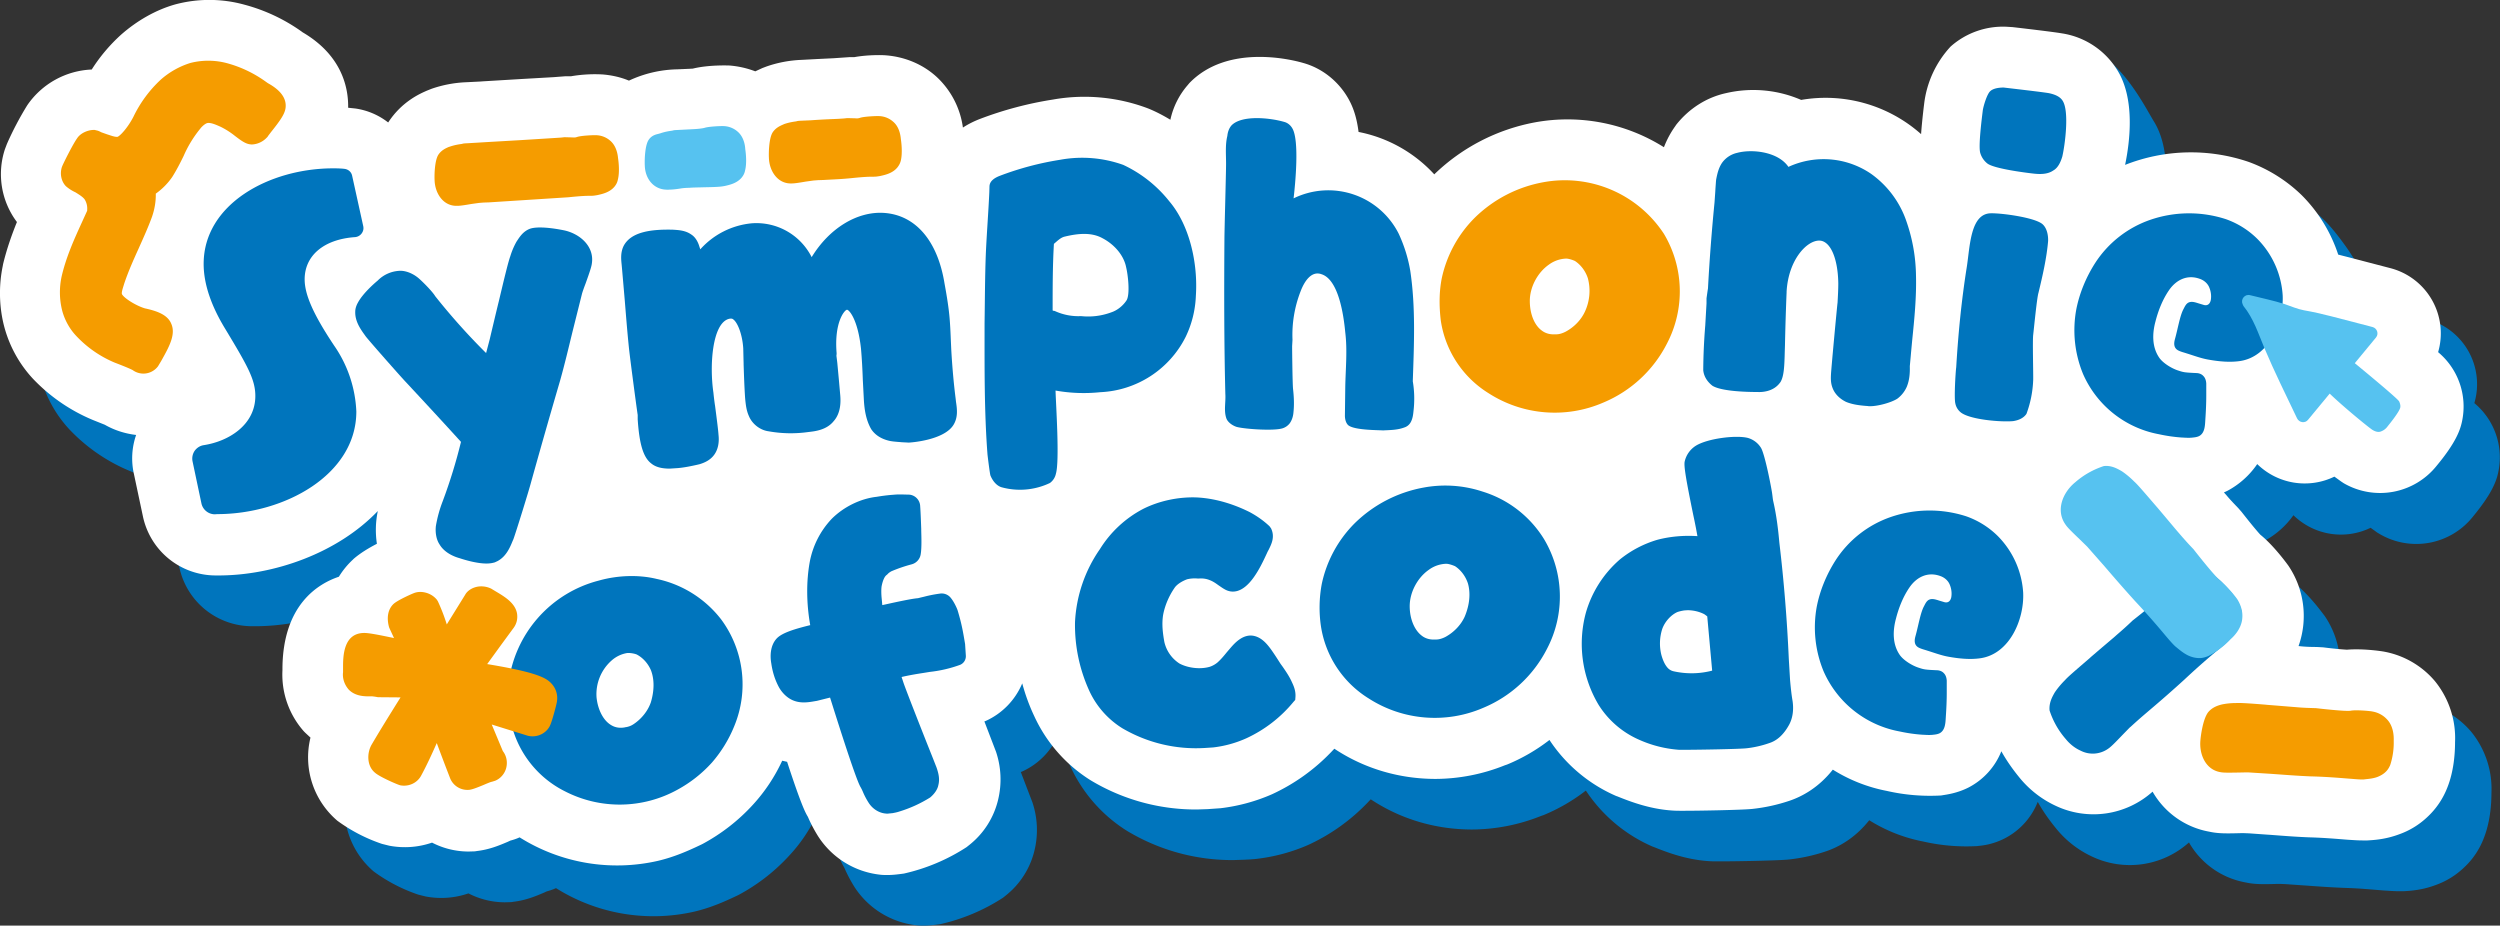 <svg xmlns="http://www.w3.org/2000/svg" xml:space="preserve" id="Calque_1" x="0" y="0" version="1.1" viewBox="0 0 1373.7 508.6">
  <rect x="0" y="0" width="1373.7" height="508.6" fill="#333333" stroke="none"/>
  <style id="style1" type="text/css">
    .st0{fill:#0075bd}.st2{fill:#f59c00}.st3{fill:#56c2f0}
  </style>
  <g id="g28" transform="translate(-46.2 -36)">
    <path id="path1" d="m1290.1 333.4-1.9.9 1.2 1.3c1.9 2.3 3.8 4.4 6.2 6.8l.4.4 2 2.3a379 379 0 0 0 10.2 12.4c7.9 6.4 15.3 17 15.4 17a49.3 49.3 0 0 1 5.6 44.3l2 .2c2.3.2 4.8.3 7.9.3l3.6.3c7.9 1 11.6 1.2 13.1 1.3 8.1-.7 18.2.6 21.1 1.2A48 48 0 0 1 1404 438a49.6 49.6 0 0 1 11.2 33.7c0 6.3-.7 16.2-4.3 25.1a42.7 42.7 0 0 1-11.1 16.2 43.6 43.6 0 0 1-15.5 9.4c-6.7 2.5-12.6 3-15.7 3.2l-1.5.1h-2.8c-2.6 0-5.1-.2-8.3-.4l-2.5-.2c-5-.4-11.2-1-18.4-1.2-7.9-.3-15-.8-21.7-1.3l-1.6-.1-9.8-.7-2.7-.1h-1.9c-7.6.2-12.1.3-17.2-.8a45 45 0 0 1-31.2-22 48.6 48.6 0 0 1-53.4 7.7 55.4 55.4 0 0 1-19.8-15.6c-4-4.9-7.3-9.7-9.9-14.4a38.4 38.4 0 0 1-32.5 24.2l-.6.1a106.5 106.5 0 0 1-29.8-2.5 86.7 86.7 0 0 1-29.7-11.7c-7.9 10-17 14.8-23.8 17.1a95.9 95.9 0 0 1-20.6 4.5c-6.2.6-29.3 1-37 1H988c-13.9-.3-25.9-5-33.1-7.9l-.6-.2a84 84 0 0 1-36.7-30.8 100.5 100.5 0 0 1-23.3 13.5l-1.2.4a103.2 103.2 0 0 1-38 7.5c-19.7 0-38.6-5.5-54.8-16l-.9-.6-1.9 2a107 107 0 0 1-32.3 23 99.5 99.5 0 0 1-28.3 7.7c-2.4.3-4.8.4-7.1.5l-5.9.2a112 112 0 0 1-58.5-16.1 82.2 82.2 0 0 1-30.9-35.1c-2.7-5.8-4.9-11.8-6.6-18.1a39.3 39.3 0 0 1-20.2 20.7l-.6.2 6.4 16.7a47.7 47.7 0 0 1 1.2 26.1 44.9 44.9 0 0 1-15.9 25.1l-1.5 1.2a105.9 105.9 0 0 1-34.4 14.5c-3.6.5-6.3.8-8.8.8-1.7 0-3.1 0-4.5-.2a46.7 46.7 0 0 1-34-21.2 82 82 0 0 1-4.7-8.7l-.8-1.8c-1.2-2-3.4-5.7-11.4-30.2l-2.7-.6c-3.8 8-8.7 16.3-16.1 24.2a104.5 104.5 0 0 1-27.6 21.5l-.8.4c-7.1 3.4-14.8 6.8-23.7 8.9a100.7 100.7 0 0 1-76.1-12.9l-.2.1c-1.3.6-3 1.2-4.9 1.7l-1.5.7c-4.7 2-10 4.2-16.7 5l-1.3.2-3.4.1c-7 0-13.9-1.7-20.1-4.9a45.8 45.8 0 0 1-23.5 1.7l-4-1a90 90 0 0 1-24.5-12.7 45.7 45.7 0 0 1-14.8-45.7l-2.8-2.6-.8-.8a47 47 0 0 1-11.8-33.6V431c.3-34.9 19.7-46.4 31-50.2 2.1-3.4 4.6-6.5 7.6-9.3l.5-.5c3.8-3.3 8.7-6.2 12.8-8.3a51 51 0 0 1 .5-18c-22.2 23.2-57.2 35.4-87.5 35.4h-1.6a40.9 40.9 0 0 1-40-32.6l-4.9-23.1a39.2 39.2 0 0 1 1.2-21.5c-6-.7-12-2.6-17.2-5.6l-.5-.2-5-2-1-.4a96.6 96.6 0 0 1-33.1-22.9 67.5 67.5 0 0 1-16.6-32.5 74.1 74.1 0 0 1 .1-29.3l.2-1.1c2.1-8.7 5-16.7 7.6-23.1a43.8 43.8 0 0 1-6.6-40l1.1-2.9a173 173 0 0 1 11.2-21.3 45.2 45.2 0 0 1 35.4-19.6 93 93 0 0 1 16.2-19.2c8.9-7.8 19-13.5 29.4-16.5a72.5 72.5 0 0 1 38.4.1 97.3 97.3 0 0 1 31 14.5l.7.5.6 20.6c21.9 12.8 24.8 10.3 24.6 20.9l3.8.4a38 38 0 0 1 18.2 7.7c7.6-11.7 17.9-16 21.3-17.5l2.5-.9a66 66 0 0 1 18.8-3.6l8-.4 1.3-.1 21.6-1.3 17.4-1 6.5-.6h3.1a77.3 77.3 0 0 1 17.2-1c5.1.3 10 1.5 14.6 3.3a65.5 65.5 0 0 1 26.4-6.2l6.9-.3 1.8-.1c8.9-2.2 20-1.7 20.2-1.7 4.9.4 9.7 1.5 14.1 3.2 1.3-.7 2.6-1.2 3.9-1.7l2.1-.8a75.4 75.4 0 0 1 19.4-3.7l9.4-.5 8.2-.4 8.7-.6h2.7c7.1-1.3 15-1.2 17.3-1 10.5.7 12.3 12 19.8 18.9 10 8.9 21.5 13.4 22.7 20.9 2.9-1.9 6.1-3.5 9.5-4.8a199 199 0 0 1 40-10.6 98.8 98.8 0 0 1 52.3 4.9c4.2 1.7 8.2 3.8 12.2 6.2a42.7 42.7 0 0 1 9.4-18.9l1-1.1c20.8-21.6 55.6 8.2 62.4 10.2 10.1 2.8 19.2-11.5 24.6-2.2 2.2 3.8 4.7 9.2 5.9 18.8a76.3 76.3 0 0 1 41.6 23.3 108 108 0 0 1 55.5-28.6 100.6 100.6 0 0 1 70.7 13.7c1.4-3.5 3.3-7.5 6.1-11.4l.6-.8a47.6 47.6 0 0 1 27.3-17.4 66.2 66.2 0 0 1 41.4 3.7 79 79 0 0 1 65.9 18.8c.3-4.3.8-9.3 1.5-15.2l.2-1.6c.5-4.2 3.5-21 14.5-31.3a43.4 43.4 0 0 1 30.9-11l3.2.2c24 2.8 20.8-15.1 22.1-14.8 16.9 3.5 30.9 31.1 35.2 38.2 10.2 15.9 7.1 40 4.5 52.4 1.4-.5 2.8-1.1 4.3-1.5 21.6-7.1 44.2-11.6 64.1-8 15.4 2.8 25.4 16 32.8 26.2a108.4 108.4 0 0 1 15.8 32.6l5.9 1.5 22.6 5.9a36.9 36.9 0 0 1 26.4 46.2 38.8 38.8 0 0 1 13.3 37.2c-1 5.4-3.4 12.2-14 25.1a39.8 39.8 0 0 1-51.2 9.7l-1.5-.9-3.6-2.6a37.3 37.3 0 0 1-42.4-6.9 46.8 46.8 0 0 1-16.3 14.3z" class="st0"/>
    <path id="path2" fill="#fff" d="m1270.1 305.7-1.9.9 1.2 1.3c1.9 2.3 3.8 4.3 6.2 6.8l.4.4 2 2.3c4.4 5.6 7.9 9.9 10.2 12.4 7.9 6.4 15.3 16.9 15.4 17a49.3 49.3 0 0 1 5.6 44.2l2 .2c2.3.2 4.8.3 7.9.3l3.6.2c7.9 1 11.6 1.2 13.1 1.3 8.1-.7 18.2.6 21.1 1.2a48 48 0 0 1 27.1 15.9 49.6 49.6 0 0 1 11.2 33.7c0 6.3-.7 16.2-4.3 25.1a43.5 43.5 0 0 1-11.1 16.2 43.6 43.6 0 0 1-15.5 9.4c-6.7 2.5-12.6 3-15.7 3.2l-1.5.1h-2.8c-2.6 0-5.1-.2-8.3-.4l-2.5-.2c-5-.4-11.2-.9-18.4-1.1-7.9-.3-15-.9-21.7-1.4l-1.6-.1-9.8-.7-2.7-.1h-1.9c-7.6.2-12.1.3-17.2-.8a45 45 0 0 1-31.2-22 48.6 48.6 0 0 1-53.4 7.7 56.2 56.2 0 0 1-19.8-15.5c-4-4.9-7.3-9.7-9.9-14.4a38.4 38.4 0 0 1-18 19.9c-6.3 3.2-12.1 3.9-14.5 4.3l-.6.1a106.5 106.5 0 0 1-29.8-2.5 86.7 86.7 0 0 1-29.7-11.7c-7.9 10-17 14.8-23.8 17.1a95.9 95.9 0 0 1-20.6 4.5c-6.2.6-29.3 1-37 1H968c-13.9-.3-25.9-5-33.1-7.9l-.6-.2a84 84 0 0 1-36.7-30.8 100.5 100.5 0 0 1-23.3 13.5l-1.2.4a103.2 103.2 0 0 1-38 7.5c-19.7 0-38.6-5.5-54.8-16l-.9-.6-1.9 2a107 107 0 0 1-32.3 23 99.5 99.5 0 0 1-28.3 7.7l-7.1.5-5.9.2a112 112 0 0 1-58.5-16.1 81.8 81.8 0 0 1-30.9-35.2c-2.7-5.7-4.9-11.7-6.6-18a39.3 39.3 0 0 1-20.2 20.7l-.6.2 6.4 16.7a47.7 47.7 0 0 1 1.2 26.1 44.9 44.9 0 0 1-15.9 25.1l-1.5 1.2a105.9 105.9 0 0 1-34.4 14.5c-3.6.5-6.3.8-8.8.8-1.7 0-3.1 0-4.5-.2a46.5 46.5 0 0 1-34-21.3 82 82 0 0 1-4.7-8.7l-.8-1.8c-1.2-2-3.4-5.7-11.4-30.2l-2.7-.6a94.3 94.3 0 0 1-16.1 24.2 104.5 104.5 0 0 1-27.6 21.5l-.8.4c-7.1 3.4-14.8 6.8-23.7 8.9a100.7 100.7 0 0 1-76.1-12.9l-.2.1c-1.3.6-3 1.2-4.9 1.7l-1.5.7c-4.7 2-10 4.2-16.7 5l-1.3.2-3.4.1c-7 0-13.9-1.7-20.1-4.9a45.8 45.8 0 0 1-23.5 1.7l-4-1a90 90 0 0 1-24.5-12.7 45.7 45.7 0 0 1-14.8-45.7l-2.8-2.6-.8-.8a47 47 0 0 1-11.8-33.6v-1.2c.3-34.9 19.7-46.4 31-50.2 2.1-3.4 4.6-6.5 7.6-9.3l.5-.5c3.8-3.3 8.7-6.2 12.8-8.3a51 51 0 0 1 .5-18c-22.2 23.2-57.2 35.4-87.5 35.4h-1.6a40.9 40.9 0 0 1-40-32.6l-4.9-23.1A39.2 39.2 0 0 1 121 275c-6-.7-12-2.6-17.2-5.6l-.5-.2-5-2-1-.4A96.6 96.6 0 0 1 64.2 244a67.5 67.5 0 0 1-16.6-32.5 74.1 74.1 0 0 1 .1-29.3l.2-1.1c2.1-8.7 5-16.7 7.6-23.1a43.8 43.8 0 0 1-6.6-40l1.1-2.9a173 173 0 0 1 11.2-21.3 45.2 45.2 0 0 1 35.4-19.6A93 93 0 0 1 112.8 55c8.9-7.8 19-13.5 29.4-16.5a72.5 72.5 0 0 1 38.4.1 97.3 97.3 0 0 1 31 14.5l.7.5.1.1c21.9 12.8 25.3 30.8 25.1 41.5l3.8.4a38 38 0 0 1 18.2 7.7c7.6-11.7 17.9-16 21.3-17.5l2.5-1a66 66 0 0 1 18.8-3.6l8-.4 1.3-.1 21.6-1.3 17.4-1 6.5-.5h3.1a77.3 77.3 0 0 1 17.2-1c5.1.4 10 1.5 14.6 3.4a65.5 65.5 0 0 1 26.4-6.2l6.9-.3 1.8-.1c8.9-2.2 20-1.7 20.2-1.7 4.9.4 9.7 1.5 14.1 3.2l3.9-1.8 2.1-.8a66 66 0 0 1 19.4-3.7l9.4-.5 8.2-.4 8.7-.6h2.7c7.1-1.3 15-1.2 17.3-1 10.5.8 20.3 4.9 27.8 11.7a46.5 46.5 0 0 1 14.6 28c2.9-1.9 6.1-3.5 9.5-4.8a199 199 0 0 1 40-10.6 98.8 98.8 0 0 1 52.3 4.9c4.2 1.7 8.2 3.8 12.2 6.2a42.7 42.7 0 0 1 9.4-18.9l1-1.2c20.8-21.6 55.8-13.1 62.6-11.1 10.1 2.8 19 9.7 24.5 19.1 2.2 3.8 4.7 9.2 5.9 18.8a76.3 76.3 0 0 1 41.6 23.3 108 108 0 0 1 55.5-28.6 99.4 99.4 0 0 1 70.7 13.7 51 51 0 0 1 6.1-11.4l.6-.9c7.1-9 16.8-15.1 27.3-17.4a66.2 66.2 0 0 1 41.4 3.7 79 79 0 0 1 65.9 18.8c.3-4.3.8-9.3 1.5-15.2l.2-1.6a56 56 0 0 1 14.5-31.3 43.3 43.3 0 0 1 30.9-10.9l3.2.2c24 2.8 26.2 3.3 27.5 3.5a43.4 43.4 0 0 1 29.8 19.8c10.2 15.9 7.1 39.9 4.5 52.4a98.5 98.5 0 0 1 68-1.6 82.4 82.4 0 0 1 29.1 18.3 82.7 82.7 0 0 1 20 32.6l5.9 1.5 22.6 5.9a37 37 0 0 1 26.4 46.2 38.9 38.9 0 0 1 13.3 37.2c-1 5.4-3.4 12.3-14 25.1a39.8 39.8 0 0 1-51.2 9.7l-1.5-1-3.6-2.6a37.3 37.3 0 0 1-42.4-6.9 46 46 0 0 1-16.4 14.7z"/>
    <g id="g27">
      <path id="path3" d="M454.8 235.8v.5c.2 5.9.4 11.9.8 18.1l.1 1.2c.3 2.8.6 5.9 2 9 1.8 4.4 6.2 7.8 10.9 8.4a68.9 68.9 0 0 0 21.7.4c3.5-.4 10-1 14-6 4-4.5 3.9-10.8 3.6-14.2l-.8-9-.8-8.6-.1-.9-.4-3.2.1-1v-.5c-1.4-17 4.4-23.7 5.7-23.8 1.2 0 6 5.4 7.7 21.4.5 5.6.8 11.5 1 17.2l.6 11.4c.3 4.5 1 10.4 4 15.6 2.1 3.2 5.6 5.5 10.3 6.5 2.1.4 4.3.5 6.5.7l3.8.2c.8 0 19.3-1.2 24.6-9.7 2.6-4.2 2-8.8 1.4-12.7l-.2-1.8c-1-7.9-1.8-16.5-2.4-26.8l-.2-4.4c-.2-4.9-.4-10-.9-14.9-.6-5.9-1.7-12.2-2.6-17.1-3.8-23.5-15.9-37.6-33.2-38.8-14.8-1-30.2 8.5-39.8 24.3a34 34 0 0 0-32.9-18.6A43.4 43.4 0 0 0 431 173l-.5-1.5c-.4-1.4-1.6-4.8-4.4-6.6-3.2-2.3-7-2.5-10.4-2.7-10.4-.2-22.9.7-27 9.3-1.6 3.6-1.2 7.2-.9 10.1l.2 2.2 1.5 17.3c.7 8.6 1.4 17.5 2.3 26.2.5 4.9 4.2 32.9 4.8 36.7v2.4c.9 13.7 3.1 21 7.5 24.3 2.3 1.9 5.6 2.8 10.1 2.8l4.6-.3c3.3-.3 7-1 11.7-2.1 2.7-.8 6-2.2 8.2-5.3 2-2.8 2.8-6.6 2.3-10.9-.1-2-.8-7.6-1.9-16l-.1-.6a152 152 0 0 1-.8-6.6c-2.2-15.1-.6-37.5 8.2-40.4 1.7-.5 2.4-.1 2.7.2 2.3 1.6 5 8 5.5 15.9l.2 8.4z" class="st0"/>
      <path id="path4" d="M987.2 248c4.8 2.9 17.5 3.4 24.7 3.4 2 .1 8.7.1 12.5-5.3l.1-.1c2-3.3 2.2-8.9 2.4-17.1l.1-3.2c.2-9.6.5-19.5.9-29v-.5c1-17.4 11-28 17.9-28h.1c6 .1 10.2 9.6 10.4 23.5 0 3.4-.2 7-.4 10.6l-.1.8c-1 10-3.2 33.8-3.5 38.3-.1 2.1-.3 4.9.9 7.9 1.2 3.1 3.7 5.7 7.3 7.5 3.6 1.5 7.3 1.9 10.5 2.2l1.4.1.7.1h.7c4.4 0 11.6-2 14.9-4.1 2.3-1.7 4.1-4 5.2-6.5 1.6-3.8 1.8-7.9 1.7-11.4l.5-5.4.2-2.3.6-6.4c1.2-11.7 2.4-23.7 2.1-35.7a94 94 0 0 0-5.2-29.6 53 53 0 0 0-19.5-26.3 46.2 46.2 0 0 0-45.4-3.8c-5.7-8.4-20-9.9-28.2-7.7a14 14 0 0 0-8 5.1c-2.2 3-2.9 6.5-3.5 9.5l-.1.9-.3 4.2-.1 1.8-.4 5.7a1061.4 1061.4 0 0 0-3.6 47.3l-.2 1.2-.6 4.2v2.8l-.7 12.2a327 327 0 0 0-1.1 24.5c.3 3.3 2.1 6.3 5.1 8.6z" class="st0"/>
      <path id="path5" d="m246.7 220.2.5.7c2.7 3.4 18.6 21.4 21.6 24.6 10.9 11.7 20.9 22.5 30.7 33.3a285.9 285.9 0 0 1-10 32.5 69.7 69.7 0 0 0-3.8 13.8c-.4 3.7.3 7.5 2 10 2.9 5 8.8 7 11 7.6 3 1 10.6 3.3 16.1 2.9a15 15 0 0 0 3.3-.6l1.5-.7c4.7-2.5 6.8-7.4 8.3-11.1l.4-.9c1.5-4.1 8.6-27 9.7-31.3a4569 4569 0 0 1 16-56c2.5-8.9 4.6-17.8 6.7-26.4l5.3-21.2c.1-.4.7-2.3 2-5.7 2.2-6.1 3.2-9.2 3.4-10.8 1.5-9.5-6.5-16.4-15.1-18.3-.1 0-13.1-2.9-18.9-.9-3.7 1.4-5.6 4.4-7 6.5l-.4.6a40 40 0 0 0-3.4 8c-1.1 2.9-3.5 12.9-6.3 24.7l-.4 1.6-1.4 5.8-2.4 10.1-.8 3.4-2 7.6-1-1a354.3 354.3 0 0 1-27-30.3c-1.5-2.6-7.9-9-9.8-10.4-3-2.3-6.6-3.6-9.6-3.5a18.1 18.1 0 0 0-12.2 5.4c-2.4 2-8.3 7.3-10.9 12.2-1 1.8-1.4 3.5-1.4 4.8-.2 5.4 3 9.8 5.3 13z" class="st0"/>
      <path id="path6" d="m744.6 326.3-.8-1.1-.2-.2c-3.2-3-6.8-5.5-10.7-7.6-10-5-20.4-7.8-30-8.1-9.8-.2-19.9 2-28.5 6.3a61.6 61.6 0 0 0-23.8 22.1 76.8 76.8 0 0 0-13.7 40.1 87 87 0 0 0 7.8 37.7 47.7 47.7 0 0 0 18.1 20.6 80 80 0 0 0 45.4 10.9l4.6-.3a61.7 61.7 0 0 0 18.4-5.1 73.2 73.2 0 0 0 25.8-20l.9-1 .1-1.3c.3-3.2-.7-5.9-1.8-8.2-1.4-3.2-3.3-6-5.1-8.6l-1.3-1.8-1.6-2.5a133 133 0 0 0-3.7-5.5c-1.8-2.4-4.6-6.1-8.9-7.2-6.2-1.6-11 4-12.9 6.1l-2.4 2.8c-1.7 2.1-3.3 4-5.1 5.6a13 13 0 0 1-4.3 2.4c-5.2 1.5-11.9.7-16.6-1.8a19.2 19.2 0 0 1-8.3-11.8c-.8-4.4-1.6-10-.6-15.4 1-4.9 3.1-9.9 6.2-14.4 1.2-1.8 3.9-3.6 6.9-4.7a18 18 0 0 1 5.9-.4h.5c2.1-.2 4.2.1 6.1.9 1.6.6 3.1 1.6 4.6 2.7 1.2.8 2.4 1.7 3.7 2.4 3.6 2 9.4 2.4 15.9-6.8 2.9-4.1 5-8.5 7-12.8l.5-1.1.7-1.3c1.4-2.9 3.5-6.9 1.2-11.6z" class="st0"/>
      <path id="path7" d="M860.8 306.1a65.1 65.1 0 0 0-32.3-2.2 72.6 72.6 0 0 0-37.9 19.6 66.7 66.7 0 0 0-18.1 33.3 70.8 70.8 0 0 0-.5 23.1 56.7 56.7 0 0 0 26.3 39.9 67.1 67.1 0 0 0 63 5.1 69 69 0 0 0 35-32.5 61.7 61.7 0 0 0-1.7-60.2 60.6 60.6 0 0 0-33.8-26.1zm-9.8 68.8c-2.1 4.6-6 8.6-10.6 11.1-1.8.9-3.5 1.4-5 1.4h-.4c-3 .2-5.6-.5-7.7-2.2-4-3.1-6.5-9.3-6.5-16.1 0-7.6 4.2-15.6 10.5-20a17 17 0 0 1 9.2-3.3h.7c1.3.1 3.1.7 4.5 1.3 3.2 2.1 5.8 5.5 7.1 9.5 1.5 5.2 1 11.7-1.8 18.3z" class="st0"/>
      <path id="path8" d="M572.4 371.4c-.3-1-1.9-4.6-3.7-6.8a6.4 6.4 0 0 0-6.2-2.4 71 71 0 0 0-8.6 1.7l-1.7.4-1.6.4c-4.1.3-15.4 2.9-19.6 3.8l-.3-3.3c-.3-2.8-.3-5.1-.1-6.9.8-4.2 2-5.7 2.6-6.2l.6-.5c.6-.7 1.3-1.2 2.2-1.7a82 82 0 0 1 11.1-3.8 6.8 6.8 0 0 0 5-5.5c.6-3.5.4-9.4.3-13v-.9c-.1-2.7-.3-8.9-.6-12.9a6.6 6.6 0 0 0-5.9-6l-3.9-.1h-2.7c-4.7.3-6.8.6-9 .9l-2.5.4c-8.8 1-18 5.5-24.6 12.1a47 47 0 0 0-12.1 23.9c-1.9 10.7-1.8 22.6.3 34.5-8.5 2.1-15.1 4.1-18.2 7.1-4.1 4.2-3.8 10.5-3.2 13.9.7 4.9 2.1 9.2 4.2 13.1 1.1 2 3.7 5.6 7.9 7.3 4.2 1.7 8.4 1 11.8.4l1.2-.2 7.2-1.8c2.3 7.3 13.8 44.1 16.7 49.1.6 1 1.1 2.1 1.6 3.3a41 41 0 0 0 2.9 5.4c2.1 3.3 5.5 5.5 9.1 5.9l1.1.1 3-.3c1-.2 2.2-.4 3.4-.8a71 71 0 0 0 17.2-7.8c2.4-2 4.1-4.5 4.5-6.8.9-3.4 0-6.5-.6-8.5l-.4-1.2-2-5.1-1-2.5c-4-10-14.4-36.4-15.3-39.4l-.9-2.7c3.4-.8 7.2-1.5 11.8-2.2l3.7-.6a71 71 0 0 0 16.7-3.9c2.1-.9 3.3-3 3.1-5.2l-.4-6.2c-1.1-6.5-1.8-10.9-4.1-18.5z" class="st0"/>
      <path id="path9" d="M407 354.1c-9.9-2.4-21.4-2-31.7.9a66.7 66.7 0 0 0-49.7 56.8c-.7 6.9-.2 14.4 1.6 22.2l.1.3a56 56 0 0 0 29.3 36.5 65.7 65.7 0 0 0 61.9-.9 71.4 71.4 0 0 0 18.9-14.9 71.2 71.2 0 0 0 12.3-20.1 60 60 0 0 0-7.2-58.5 60.6 60.6 0 0 0-35.5-22.3zm-3.2 67.9c-1.6 4.6-5 8.9-9.3 11.8a10.3 10.3 0 0 1-4.7 1.8l-.4.1c-2.9.5-5.4 0-7.6-1.4-4.2-2.6-7.1-8.4-7.8-15a24.7 24.7 0 0 1 8.3-20.4 17 17 0 0 1 8.7-4.1h.6c1.2 0 3.1.3 4.4.8 3.3 1.7 6.1 4.7 7.8 8.5 2 5 2 11.3 0 17.9z" class="st0"/>
      <path id="path10" d="M837.9 212.2a56.7 56.7 0 0 0 26.3 39.9 67.1 67.1 0 0 0 63 5.1 69 69 0 0 0 35-32.5 61.7 61.7 0 0 0-1.7-60.2 65.1 65.1 0 0 0-66.1-28.4 72.2 72.2 0 0 0-37.9 19.6 66.7 66.7 0 0 0-18.1 33.3c-1.4 7.2-1.5 15-.5 23.2zm48.9-10.8c0-7.6 4.2-15.6 10.5-20a17 17 0 0 1 9.2-3.3h.6c1.3.1 3.2.7 4.5 1.3 3.2 2.1 5.8 5.5 7.1 9.5a27 27 0 0 1-1.6 18.3c-2.1 4.6-6 8.6-10.7 11.1-1.8.9-3.5 1.4-5 1.4h-.5c-2.9.2-5.6-.5-7.7-2.2-4-3-6.4-9.2-6.4-16.1z" class="st2"/>
      <path id="path11" d="m1029.8 409.6-.7-11.7a865.2 865.2 0 0 0-5.2-63.9c-.6-6.7-1.5-14.6-3.3-22.4-.3-1.3-.4-2.7-.6-4.1-.2-2.1-3.8-21.1-6.1-25.3a12.5 12.5 0 0 0-7.4-5.6c-6.5-1.6-22.1.3-28.6 4.4a13.9 13.9 0 0 0-6 8.6c-.5 2.4.6 9.3 4.7 29.3l.7 3.3.8 4 .8 4.4c-7.6-.5-15.2.2-22 2a59.5 59.5 0 0 0-20.6 10.8 61 61 0 0 0-18.7 29.3 65.5 65.5 0 0 0 7 50.6 49.8 49.8 0 0 0 22.1 19.1 65.1 65.1 0 0 0 22.1 5.6h2.7c8.8 0 29.7-.4 34-.8 4.2-.4 9-1.5 12.9-2.9 4.4-1.4 8-4.8 10.9-10.1 1.9-3.5 2.6-8 1.9-12.9-.6-3.5-1-7.2-1.4-11.7zm-42.8-5.1a45 45 0 0 1-21 .4 6.2 6.2 0 0 1-3.6-2.1c-1.4-1.6-2.5-4-3.3-6.9a26 26 0 0 1 .5-14.4c1.5-4.1 4.9-7.7 8.3-9.2 1.2-.4 2.5-.7 3.9-.9l1.7-.1c3.2 0 6.5.8 9.2 2.2l1.1.8.5.4 2.7 29.8z" class="st0"/>
      <path id="path12" d="M1143.9 330.5a46.5 46.5 0 0 0-17.3-10.8 65.5 65.5 0 0 0-41.5.4 59 59 0 0 0-30.3 23.8c-5.1 8-8.6 16.7-10.3 25.3a63.1 63.1 0 0 0 3.7 35.6 56.8 56.8 0 0 0 41.7 33.1c4.1.9 8.2 1.5 12.4 1.8 2.1.1 4.2.3 6.4 0 1.1-.1 2.3-.3 3.3-.8 3.2-1.7 3.2-6 3.4-9.2.3-4.4.5-8.7.5-13.1V410c-.1-1.5-.5-3-1.6-4.1-.9-1-2.2-1.5-3.5-1.6-6.7-.3-7.3-.4-10.3-1.4-3.5-1.1-8.3-4-10.4-7-4.1-5.9-3.9-13.4-2.1-20 1.5-5.9 3.9-12 7.4-17.1 3.9-5.7 10-8.8 16.9-6.3 2.1.7 4 2.2 5 4.2 1.1 2.3 1.5 4.9 1.1 7.4-.4 2-1.6 3.3-3.7 2.8l-3-.9c-1.6-.5-3.5-1.2-5.2-.6-1.7.6-2.4 2.4-3.2 3.9-1.9 3.6-3 10.6-4.6 16.3-.7 2.5-.7 5 1.9 6.3 1.4.7 3.1 1.1 4.6 1.6 3.9 1.2 7.8 2.7 11.9 3.4 5.6 1 11.6 1.6 17.2.8 16.2-2.3 24.2-21.4 23.6-35.9a48.4 48.4 0 0 0-14-31.3z" class="st0"/>
      <path id="path13" d="M1286.5 167.2a46.5 46.5 0 0 0-17.3-10.8 65.5 65.5 0 0 0-41.5.4 59 59 0 0 0-30.3 23.8c-5.1 8-8.6 16.7-10.3 25.3a63.1 63.1 0 0 0 3.7 35.6 56.8 56.8 0 0 0 41.7 33.1c4.1.9 8.2 1.5 12.4 1.8 2.1.1 4.2.3 6.4 0 1.1-.1 2.3-.3 3.3-.8 3.2-1.7 3.2-6 3.4-9.2.3-4.4.5-8.7.5-13.1v-6.6c-.1-1.5-.5-3-1.6-4.1-.9-1-2.2-1.5-3.5-1.6-6.7-.3-7.3-.4-10.3-1.4-3.5-1.1-8.3-4-10.4-7-4.1-5.9-3.9-13.4-2.1-20 1.5-5.9 3.9-12 7.4-17.1 3.9-5.7 10-8.8 16.9-6.3 2.1.7 4 2.2 5 4.2 1.1 2.3 1.5 4.9 1.1 7.4-.4 2-1.6 3.3-3.7 2.8l-3-.9c-1.6-.5-3.5-1.2-5.2-.6-1.7.6-2.4 2.4-3.2 3.9-1.9 3.6-3 10.6-4.6 16.3-.7 2.5-.7 5 1.9 6.3 1.4.7 3.1 1.1 4.6 1.6 3.9 1.2 7.8 2.7 11.9 3.4 5.6 1 11.6 1.6 17.2.8 16.2-2.3 24.2-21.4 23.6-35.9a48.4 48.4 0 0 0-14-31.3z" class="st0"/>
      <g id="g16">
        <path id="path14" d="M541.2 112.4c-.2-2.4-1-6.8-4.2-9.5a12.2 12.2 0 0 0-7.6-3.1c-1.7-.1-8.2.2-10.5.9-1.2.4-1.5.4-3 .3l-3.8-.1h-.4l-1.8.2-3.1.2-2.3.1a389.1 389.1 0 0 0-12.8.7l-4.7.2c-2 .1-2.2.1-3 .3l-.4.1c-2.2.3-4.3.7-6.6 1.5l-.4.2c-1.6.7-4.3 1.8-6 4.6-2.1 3.8-2 12.4-1.9 13.7.2 6.9 4.4 13.9 11.7 14.1h.8c1.4 0 3.6-.3 7.6-1l4.3-.6 2.5-.2 3-.1 3.7-.2c3.8-.2 6.5-.3 11.6-.8 7.7-.8 10.3-.8 11.8-.8 1.1 0 1.9 0 3.6-.3l.6-.1c2.7-.6 6.8-1.5 9.4-4.7.8-1 1.5-2.2 1.9-3.8.9-3.9.4-9.2 0-11.8z" class="st2"/>
        <path id="path15" d="M381.6 113.4a12.2 12.2 0 0 0-7.6-3.1c-1.7-.1-8.2.2-10.5.9-1.2.4-1.5.4-3 .3l-3.8-.1h-.4l-1.8.2-3.1.2-19.1 1.2-19 1.1-4.9.3-5.1.3c-1.9.1-2.2.1-3 .3l-.4.1c-2.2.3-4.3.7-6.6 1.5l-.4.1c-1.6.7-4.3 1.8-6 4.6-2.1 3.8-2 12.4-1.9 13.7.2 6.9 4.4 13.9 11.7 14.1h.8c1.4 0 3.6-.3 7.6-1l4.3-.6 2.5-.2 3-.1 43.6-2.8c7.7-.8 10.3-.8 11.8-.8 1.1 0 1.9 0 3.6-.3l.6-.1c2.7-.6 6.8-1.5 9.4-4.7.8-1 1.5-2.2 1.8-3.8 1-3.9.5-9.2.1-11.8-.2-2.3-1-6.7-4.2-9.5z" class="st2"/>
        <path id="path16" d="M451.6 108.4a12.2 12.2 0 0 0-7.6-3.1c-1.7-.1-8.2.2-10.5.9-2 .6-6.4.8-8.7.9l-5.9.3c-2 .1-2.2.1-3 .3l-.4.1c-2.2.3-4.3.7-6.6 1.5l-.4.1-.7.2c-1.3.3-3.8.9-5.4 3.6-2.1 3.8-2 12.4-1.9 13.7.2 7.6 5.1 13.1 11.7 13.3.4 0 1 .1 1.6 0 1.6 0 3.9-.2 6.8-.7 1.4-.2 3.2-.3 4.3-.3 2.1-.2 5.3-.2 8.3-.3 5.3-.1 8.6-.2 10.6-.6l.6-.1c2.7-.6 6.8-1.5 9.4-4.7.8-1 1.5-2.2 1.8-3.8 1-3.9.5-9.2.1-11.8-.1-2.3-.9-6.7-4.1-9.5z" class="st3"/>
      </g>
      <path id="path17" d="M1278 374.3c.1-1.7-.2-3.4-1.1-5.4-2-4.8-6.8-9.9-9.2-12.3-2.1-2.3-6.4-6.2-11.9-6.5-3.3-.3-7 .7-10.3 2.8a60.6 60.6 0 0 0-10.1 9.2c-.6.8-3.4 3.9-16.9 14.5l-.4.3c-2.9 2.8-5.7 5.3-8.5 7.7l-2.4 2.1-7.3 6.2-4.9 4.2-.4.4c-8.7 7.5-12 10.3-13.7 12.2-2 2-3.9 4.2-5.6 6.7l-.3.5c-1.1 2-3 5.3-2.6 9.5a45 45 0 0 0 8.9 15.7c2.2 2.7 4.9 4.9 8 6.3a14.6 14.6 0 0 0 15.3-1c1.5-1 3.5-3 7.9-7.6l3.9-4 .6-.5c4.5-4.1 5.8-5.2 10.6-9.3a681 681 0 0 0 18.9-16.6 416 416 0 0 1 17.6-15.6c3.6-3 5.9-5 7.4-6.6l.5-.6c2.3-2.8 5.9-6.9 6-12.3z" class="st0"/>
      <path id="path18" d="M1278.3 375.5c.3-3.3-.7-7-2.8-10.3a64.3 64.3 0 0 0-9.2-10.1c-.8-.6-3.9-3.4-14.5-16.9l-.3-.4c-2.9-3-5.3-5.7-7.7-8.5l-1.9-2.2-6.3-7.5-3.8-4.5-.7-.8c-7.5-8.7-10.3-12-12.2-13.7-2-2-4.2-3.9-6.7-5.6l-.5-.3c-2-1.1-5.3-3.1-9.5-2.6a45 45 0 0 0-15.7 8.9c-6.9 5.6-10.9 15.5-5.3 23.3 1 1.5 3 3.5 7.6 7.9l4 3.9.3.3 9.6 10.9c5.3 6.2 10.8 12.5 16.5 18.8a416 416 0 0 1 15.6 17.6c3 3.6 5 5.9 6.6 7.4l.6.5c1.7 1.4 3.9 3.3 6.6 4.6a15 15 0 0 0 5.6 1.4c1.7.1 3.4-.3 5.4-1.1a45 45 0 0 0 12.3-9.3c2.2-1.9 6.1-6.2 6.4-11.7z" class="st3"/>
      <path id="path19" d="M1358.1 431.6a14 14 0 0 0-8.1-4.6c-1.7-.4-9.3-1-12-.5-.9.2-4.5.3-19.4-1.4h-.4c-3.7-.1-6.8-.2-10-.5l-2.5-.2-8.6-.7-5.1-.4-.9-.1c-10-.8-13.8-1-16-.9-2.5 0-5 .2-7.6.7l-.5.1c-1.9.5-5.1 1.4-7.5 4.3-3 4-4.1 13.7-4.2 15.2-.8 7.8 2.8 16.4 11.1 17.7 1.5.3 4 .3 9.6.2l4.9-.1h.4l12.7.8c7.1.5 14.4 1.1 21.8 1.4 8.4.2 15.4.8 20.5 1.2 4.1.3 6.8.6 8.7.5l.7-.1c1.9-.2 4.5-.4 6.9-1.3 1.5-.6 3-1.4 4.3-2.6 1.1-1 2-2.3 2.7-4a39.8 39.8 0 0 0 1.9-13.3c.1-2.7-.2-7.8-3.4-11.4z" class="st2"/>
      <path id="path20" d="M347.2 409.8c-4.8-3.4-15.9-6-33.3-8.9l7.4-10.2 6.6-9c2.7-3.3 2.7-6.5 2.4-8.6-1.1-6-7.1-9.4-12.3-12.5l-1.8-1.1a12.5 12.5 0 0 0-7.2-1.2c-3.3.5-6 2.3-7.2 4.5l-10.1 16.3a104 104 0 0 0-4.9-12.7l-.5-.8c-3-3.8-8.7-5.4-12.9-3.6-.1 0-8.3 3.5-10.9 5.8-3.1 2.9-4 7.5-2.5 12.9l.3.7 2.4 5.2c-8.1-1.7-13.6-2.8-16.3-2.8-11.6 0-11.7 12.9-11.7 19.1v2.5c-.4 3.3.7 6.7 3.1 9.5 3.8 3.9 9.2 3.8 12.8 3.7l1.6.2 1.7.3 11.9.1h.5l-2.2 3.5c-4.6 7.4-9.2 14.8-13.6 22.3-2.8 4.7-2.8 12 1.9 15.7 2.4 2.1 11 5.9 13.1 6.6l.6.2c4.6.9 9.2-1.2 11.4-5.1 3.2-5.9 6-12 8.7-18.1l.7 1.9a1276 1276 0 0 0 6.7 17.6c1.7 4 5.8 6.6 10.4 6.2 1.7-.2 3.8-1 7.7-2.6 1.4-.6 3.7-1.6 4.6-1.8l.4-.1 1.6-.5c2.9-1.2 5.1-3.7 6-6.8.9-3.3.3-6.8-1.8-9.5l-6.1-14.6 19.9 6.2c5.5 1.3 11-1.8 12.6-6.8.8-1.9 3-9.9 3.3-11.8.8-4.6-1-9-5-11.9z" class="st2"/>
      <g id="g22">
        <path id="path21" d="M1308.4 265.9c-6.1-12.8-12.4-25.5-17.9-38.5-3.4-8.1-6-16.4-11.6-23.3l-.4-.9c-1.3-2.7 1.2-5.8 4.1-5 6.3 1.6 12.8 2.9 19 4.9 3.6 1.2 6.8 2.7 10.6 3.4 5.1.9 10 2 15 3.3l15.8 4.1 6.9 1.8c2.5.7 3.5 3.7 1.9 5.7l-11.8 14.3-2 2.1c-2.8 3-5.3 6.2-7.8 9.5l-1.5 2.1-14.3 17.3c-1.6 2-4.8 1.6-6-.8z" class="st3"/>
        <path id="path22" d="M1354.1 273.2c-1.4.4-3-.2-4.3-1-2.7-1.7-27.1-21.8-27.8-25-.3-1.4.4-2.8 1.2-3.9.9-1.3 6.5-8.1 7.5-9.3.9-.9 2.1-1.8 3.2-1.8a13 13 0 0 1 4.9 2.3c1.5 1.2 24.9 20.4 25.7 22.1.5 1.1.8 2.3.6 3.3-.4 2.2-5.5 8.6-6.9 10.3a7.8 7.8 0 0 1-4.1 3z" class="st3"/>
      </g>
      <path id="path23" d="m134.8 234.3 1-1.8c3.9-7 6.9-13.2 4.5-18.6-2.1-5.2-8.4-7.1-14.2-8.4h-.1c-5.4-1.6-11.9-5.9-12.8-7.9-.3-.8.4-3 .9-4.6l.3-1c2.2-6.6 5-12.9 8-19.5 2.5-5.6 5.1-11.3 7.3-17.3 1.5-4.3 2.2-8.7 2.1-12.8a37 37 0 0 0 9-9.1c2.4-3.8 4.4-7.7 6.3-11.6A63.8 63.8 0 0 1 156 107l.2-.2.1-.2c1.5-1.8 3-2.8 3.9-3 1.9-.3 4.6.9 7.3 2.1a43.4 43.4 0 0 1 7.7 4.9c4 3.1 6.1 4.4 8.4 4.7l.9.1a12 12 0 0 0 8.3-3.8l.4-.4.3-.5 1.6-2.1c5.1-6.4 7.5-9.8 8-13.2.7-5.2-2.6-9.8-9.7-13.7l-1-.7a66 66 0 0 0-20.8-10.1 39.8 39.8 0 0 0-20.8-.3 44.6 44.6 0 0 0-16.3 9.2 68 68 0 0 0-15 20.4c-3.2 6.2-7.5 10.7-8.8 11h-.3c-1.4 0-3.2-.7-5.4-1.4l-3.1-1.1-.2-.1c-.6-.3-1.5-.8-2.7-1l-.7-.2h-.7c-2.6 0-7 1.4-9.1 4.7-2.2 3.1-7.1 12.8-8.1 15.2l-.2.5c-1.2 3.8-.3 7.9 2.2 10.5a22 22 0 0 0 5.3 3.4c1.9 1.2 4.1 2.5 5.1 4a9.5 9.5 0 0 1 1.3 5.7v.4l-3 6.6c-4.3 9.4-8.7 19.2-11.1 29.8a41.2 41.2 0 0 0-.1 16.4c1.1 5.8 4 11.6 8.3 16.1a61.6 61.6 0 0 0 20.9 14.5l.5.2c6.8 2.6 8.8 3.6 9.4 3.9l.3.2a10 10 0 0 0 13.2-1.6l.5-.6z" class="st2"/>
      <path id="path24" d="M164.2 318.6a7.6 7.6 0 0 1-7.3-5.9l-4.9-23.2c-.4-2 0-4 1.1-5.7 1.2-1.7 3-2.9 5.1-3.2 14.1-2.2 28.3-11.4 28.3-27 0-9-4.2-16.4-16.3-36.5-8-13-12.1-25.1-12.1-36.1 0-32.9 36.2-52.5 71.2-52.5 2.7 0 4.8.1 6.3.3 2.1.3 3.7 1.8 4.1 3.8l6.1 27.7c.3 1.4 0 2.8-.9 4a5 5 0 0 1-3.7 2c-17 1.2-27.6 10.1-27.6 23.2 0 8.4 4.8 19.3 16.2 36.4a68.5 68.5 0 0 1 12.2 36.2c0 34.9-39.7 56.4-76.4 56.4z" class="st0"/>
      <path id="path25" d="M688.7 146.6a70.2 70.2 0 0 0-25.3-20 67 67 0 0 0-34.7-2.8 165 165 0 0 0-33.1 8.8c-2.6 1-5.6 2.7-5.7 5.8l-.1 3.5c-.5 10.9-1.4 22.3-1.9 33.4-.5 12.8-.5 25.5-.7 38.3 0 24.1-.2 48.3 1.6 72 .2 1.9 1.2 10 1.6 11.6 1.2 3 3.3 5.6 6 6.5a38.2 38.2 0 0 0 26.7-2.3 8.4 8.4 0 0 0 3.3-5.1c2.1-7 0-38.1-.2-45.7a87.6 87.6 0 0 0 24.6.9 55.2 55.2 0 0 0 46.9-30.4 56.6 56.6 0 0 0 5.6-22.5c1.2-17.9-3.4-38.8-14.6-52zm-23.4 54.3c-1.9 3-5.1 5.6-8.4 6.7a36.6 36.6 0 0 1-16.7 2.1 31 31 0 0 1-14.4-2.8c-.5-.2-1.2 0-1.2-.5 0-12.3 0-24.4.7-36.4 1.9-1.6 3.7-3.5 6-4 6.7-1.6 14.4-2.6 20.7.9 5.8 3 11.6 8.8 13 16 1 4.1 2.2 14.5.3 18z" class="st0"/>
      <path id="path26" d="M787.1 269.7c-1.4-1.2-1.9-3.5-1.9-5.3l.2-16c.2-10 1.2-20 0-29.7-.9-9.7-3.7-29-13-32-5.6-2.1-9.5 3.9-11.6 9.5a66 66 0 0 0-4.4 26.5l-.2 3.5c0 3 .2 20.4.5 23.5.5 4.4.7 8.8.2 13.2-.2 2.1-.9 4.2-2.1 5.8a8 8 0 0 1-3.7 2.6c-4.6 1.6-20.7.5-25.3-.7-2.3-.7-5.1-2.6-5.8-4.9-1.4-4.2-.2-8.8-.5-13.2-.7-28.3-.7-56.6-.5-85 0-5.1.9-36.4.9-41.5 0-5.1-.5-10.5.7-15.3.2-2.1.9-4.2 2.3-5.8 5.6-5.8 21.1-4.2 29-1.9 1.9.5 3.5 1.9 4.4 3.5 4 6.7 1.6 30.9.7 38.5a43.3 43.3 0 0 1 57.8 19.5c3 6.5 5.1 13.2 6.3 20.2 3 20 2.1 40.4 1.4 60.8a57.6 57.6 0 0 1 .4 16.3c-.2 2.1-.5 4.4-1.6 6.3a6 6 0 0 1-3.5 2.8c-3.7 1.4-7.7 1.4-11.6 1.6-4-.2-15.8-.2-19.1-2.8z" class="st0"/>
      <path id="path27" d="M1163.7 131.4c-4.6-.5-21.6-2.7-25.4-5.5a11.4 11.4 0 0 1-4-5.9c-1.1-3.7.9-19.2 1.4-23.3.3-2.3 2.3-9 4.1-10.6 1.7-1.6 4.9-2 7.4-2 3.3.4 21.6 2.5 24.9 3.1 2.8.6 6 1.7 7.5 4.2 3.7 5.8 1.3 24.1-.2 30.6-.9 3-2.3 6.2-5 7.7-3 2.1-7.1 2.1-10.7 1.7zm-40.1 131.2a8.4 8.4 0 0 1-3-5c-.7-2.9.1-16.8.5-19.8 1.1-18.4 2.9-36.8 5.8-55 1.8-11.4 1.9-29.7 13.5-29.6 5.7-.1 23.2 2.2 27.9 5.8 2.6 2.1 3.4 6.1 3.3 9.4-.8 9.4-3 19-5.3 28.5-.9 3-2.5 19.8-2.9 23.1-.4 3 .1 21.7 0 24.7a59.8 59.8 0 0 1-3.7 18.7c-1.6 2.4-4.5 3.6-7.4 4-6.6.6-23.7-.8-28.7-4.8z" class="st0"/>
    </g>
  </g>
</svg>
